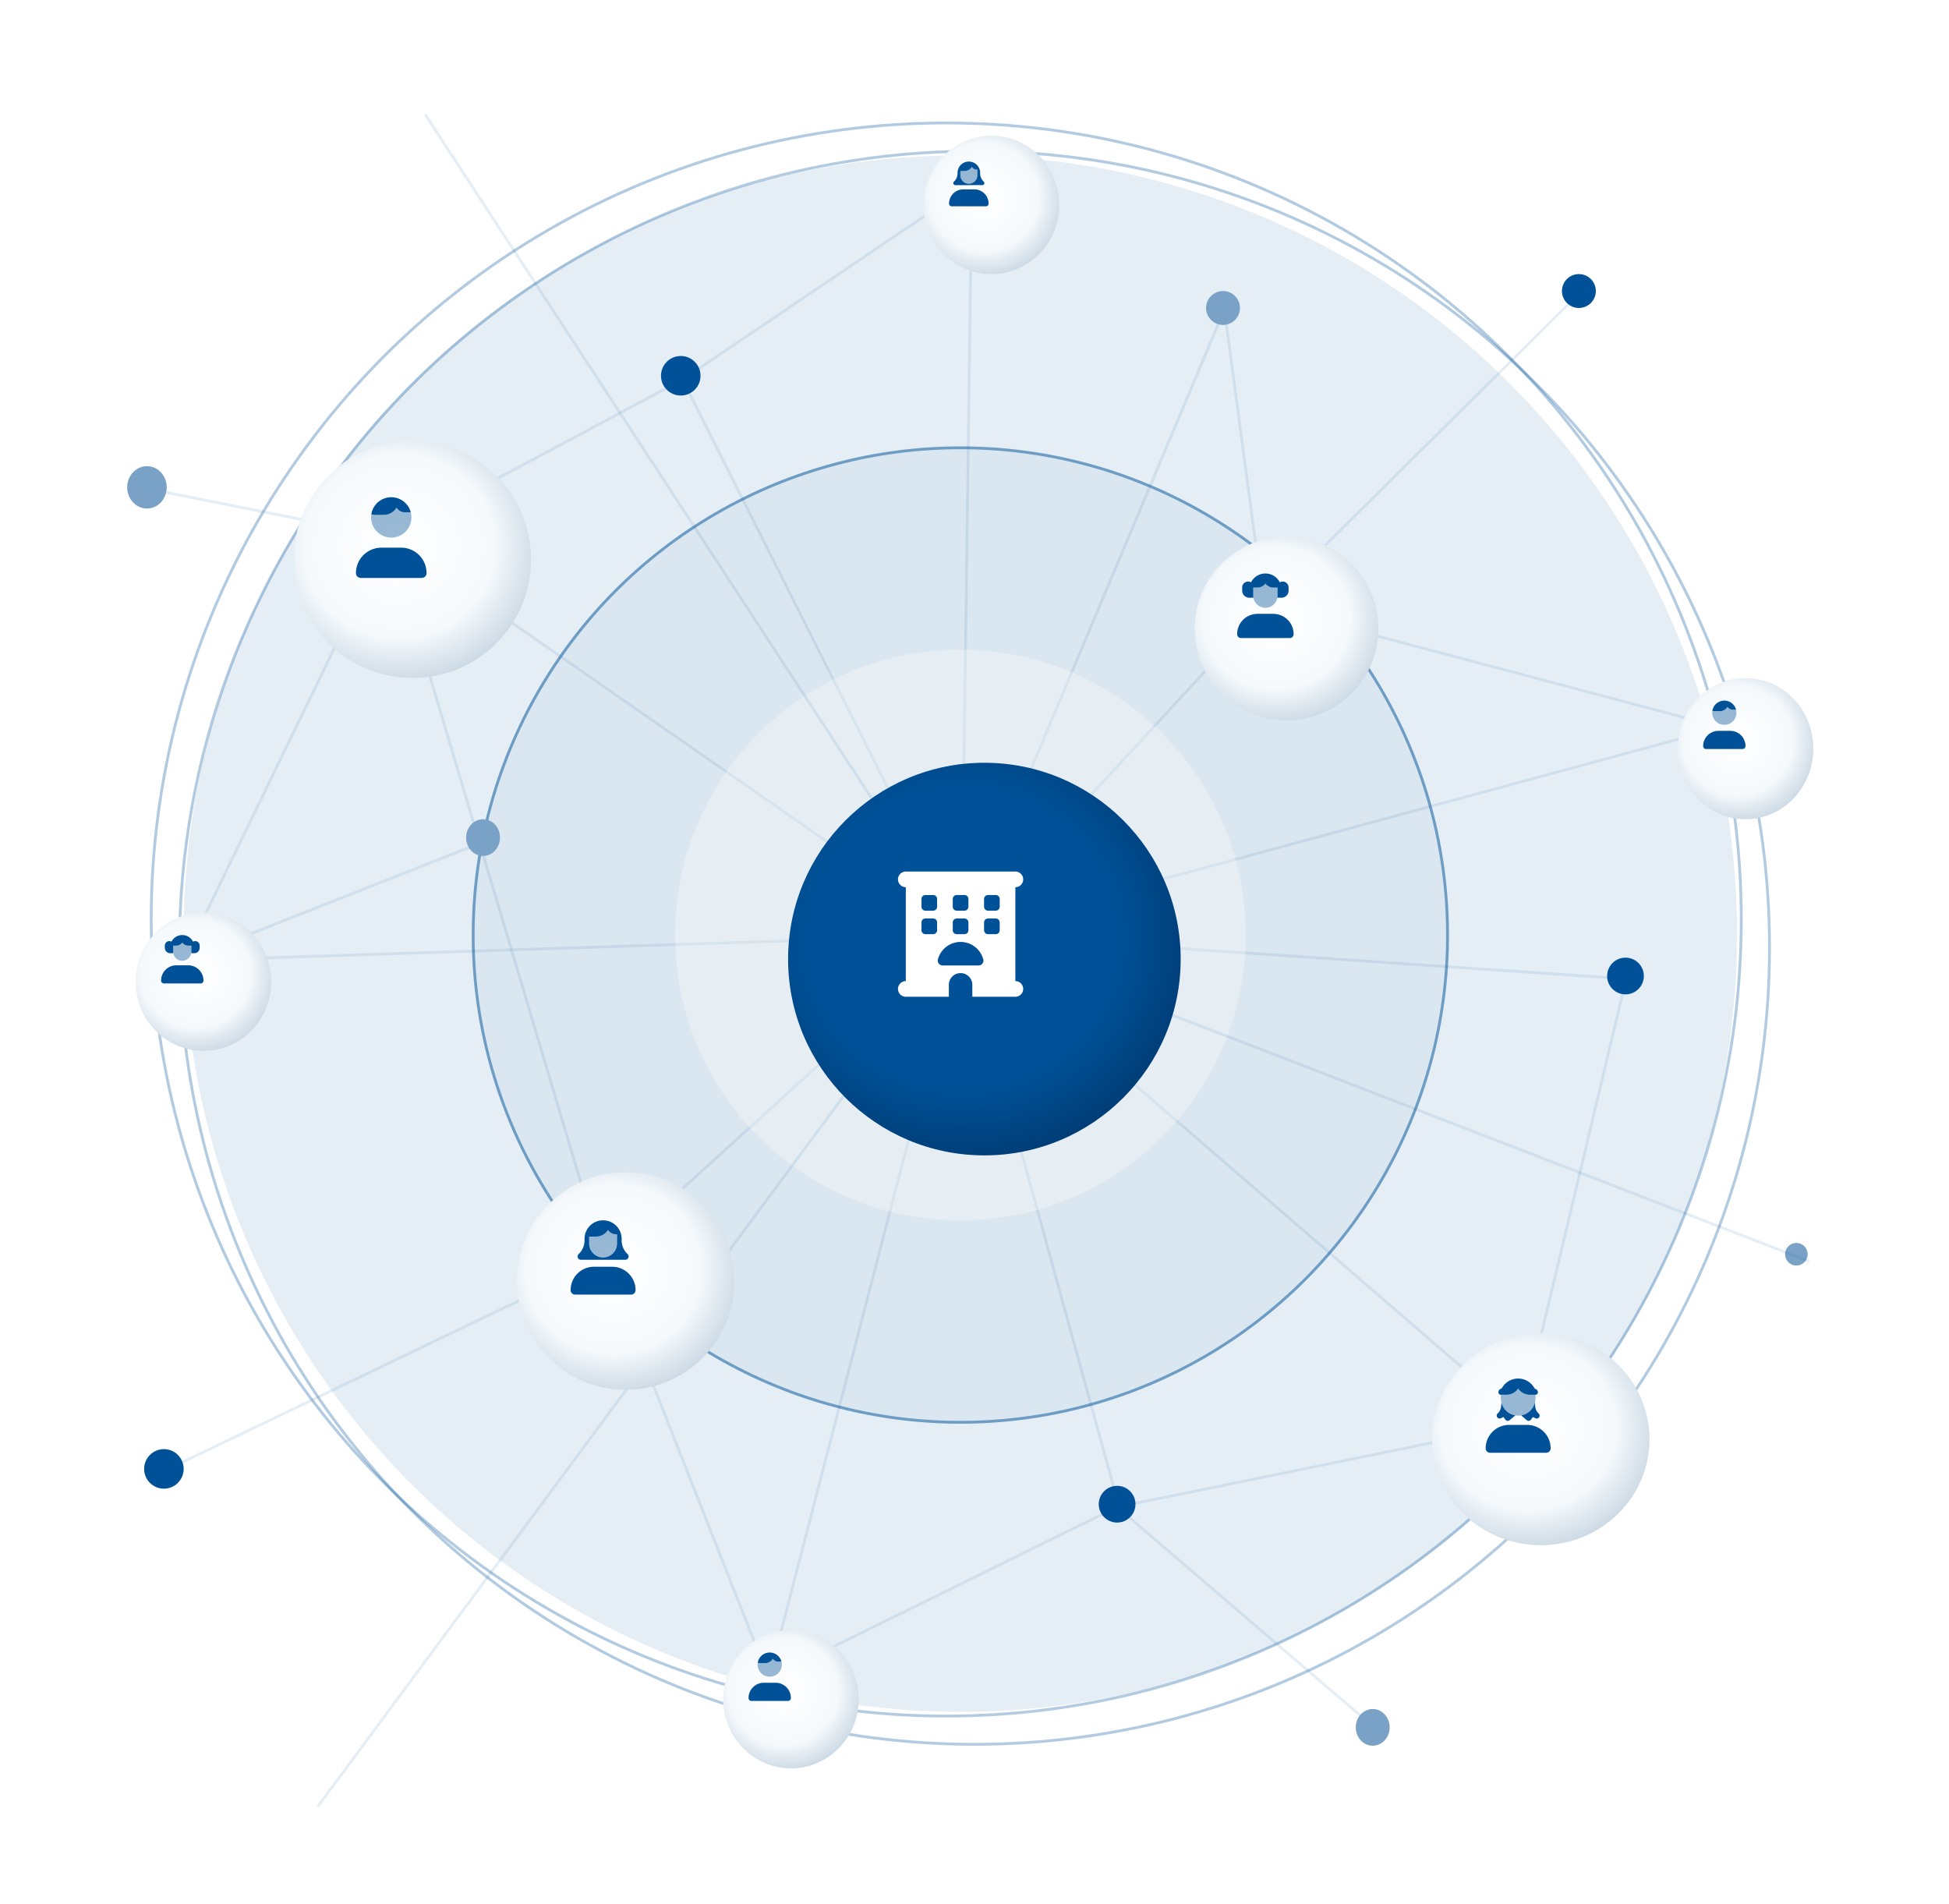 <svg xmlns="http://www.w3.org/2000/svg" xmlns:xlink="http://www.w3.org/1999/xlink" width="689.505" height="673.519" viewBox="0 0 689.505 673.519">
  <defs>
    <radialGradient id="radial-gradient" cx="0.443" cy="0.445" r="0.691" gradientTransform="translate(0 0.017) scale(1 0.962)" gradientUnits="objectBoundingBox">
      <stop offset="0" stop-color="#fff"/>
      <stop offset="0.581" stop-color="#f5f9fc"/>
      <stop offset="1" stop-color="#b8cad9"/>
    </radialGradient>
    <filter id="楕円形_207" x="207.827" y="528.56" width="143.96" height="144.959" filterUnits="userSpaceOnUse">
      <feOffset dx="8" dy="8" input="SourceAlpha"/>
      <feGaussianBlur stdDeviation="16" result="blur"/>
      <feFlood flood-color="#00294d" flood-opacity="0.2"/>
      <feComposite operator="in" in2="blur"/>
      <feComposite in="SourceGraphic"/>
    </filter>
    <filter id="楕円形_207-2" x="0" y="274.771" width="143.96" height="144.959" filterUnits="userSpaceOnUse">
      <feOffset dx="8" dy="8" input="SourceAlpha"/>
      <feGaussianBlur stdDeviation="16" result="blur-2"/>
      <feFlood flood-color="#00294d" flood-opacity="0.2"/>
      <feComposite operator="in" in2="blur-2"/>
      <feComposite in="SourceGraphic"/>
    </filter>
    <filter id="楕円形_207-3" x="55.953" y="107.91" width="179.93" height="179.93" filterUnits="userSpaceOnUse">
      <feOffset dx="8" dy="8" input="SourceAlpha"/>
      <feGaussianBlur stdDeviation="16" result="blur-3"/>
      <feFlood flood-color="#00294d" flood-opacity="0.2"/>
      <feComposite operator="in" in2="blur-3"/>
      <feComposite in="SourceGraphic"/>
    </filter>
    <filter id="楕円形_207-4" x="278.768" y="0" width="143.96" height="144.959" filterUnits="userSpaceOnUse">
      <feOffset dx="8" dy="8" input="SourceAlpha"/>
      <feGaussianBlur stdDeviation="16" result="blur-4"/>
      <feFlood flood-color="#00294d" flood-opacity="0.2"/>
      <feComposite operator="in" in2="blur-4"/>
      <feComposite in="SourceGraphic"/>
    </filter>
    <filter id="楕円形_207-5" x="545.545" y="191.84" width="143.96" height="145.958" filterUnits="userSpaceOnUse">
      <feOffset dx="8" dy="8" input="SourceAlpha"/>
      <feGaussianBlur stdDeviation="16" result="blur-5"/>
      <feFlood flood-color="#00294d" flood-opacity="0.2"/>
      <feComposite operator="in" in2="blur-5"/>
      <feComposite in="SourceGraphic"/>
    </filter>
    <filter id="楕円形_207-6" x="374.688" y="141.881" width="160.946" height="160.946" filterUnits="userSpaceOnUse">
      <feOffset dx="8" dy="8" input="SourceAlpha"/>
      <feGaussianBlur stdDeviation="16" result="blur-6"/>
      <feFlood flood-color="#00294d" flood-opacity="0.2"/>
      <feComposite operator="in" in2="blur-6"/>
      <feComposite in="SourceGraphic"/>
    </filter>
    <filter id="楕円形_207-7" x="458.618" y="423.647" width="172.936" height="170.938" filterUnits="userSpaceOnUse">
      <feOffset dx="8" dy="8" input="SourceAlpha"/>
      <feGaussianBlur stdDeviation="16" result="blur-7"/>
      <feFlood flood-color="#00294d" flood-opacity="0.2"/>
      <feComposite operator="in" in2="blur-7"/>
      <feComposite in="SourceGraphic"/>
    </filter>
    <radialGradient id="radial-gradient-8" cx="0.443" cy="0.445" r="0.691" gradientTransform="translate(0 0.017) scale(1 0.962)" gradientUnits="objectBoundingBox">
      <stop offset="0" stop-color="#005197"/>
      <stop offset="0.581" stop-color="#005197"/>
      <stop offset="1" stop-color="#036"/>
    </radialGradient>
    <filter id="楕円形_207-8" x="230.808" y="221.815" width="234.884" height="234.884" filterUnits="userSpaceOnUse">
      <feOffset dx="8" dy="8" input="SourceAlpha"/>
      <feGaussianBlur stdDeviation="16" result="blur-8"/>
      <feFlood flood-color="#00294d" flood-opacity="0.2"/>
      <feComposite operator="in" in2="blur-8"/>
      <feComposite in="SourceGraphic"/>
    </filter>
    <filter id="楕円形_207-9" x="134.888" y="366.695" width="172.936" height="172.936" filterUnits="userSpaceOnUse">
      <feOffset dx="8" dy="8" input="SourceAlpha"/>
      <feGaussianBlur stdDeviation="16" result="blur-9"/>
      <feFlood flood-color="#00294d" flood-opacity="0.2"/>
      <feComposite operator="in" in2="blur-9"/>
      <feComposite in="SourceGraphic"/>
    </filter>
  </defs>
  <g id="グループ_3297" data-name="グループ 3297" transform="translate(-680 -2726)">
    <ellipse id="楕円形_204" data-name="楕円形 204" cx="274.771" cy="275.271" rx="274.771" ry="275.271" transform="translate(744.979 2780.988)" fill="#005197" opacity="0.1"/>
    <circle id="楕円形_205" data-name="楕円形 205" cx="172.856" cy="172.856" r="172.856" transform="translate(846.894 2883.902)" fill="#005197" opacity="0.05"/>
    <circle id="楕円形_215" data-name="楕円形 215" cx="3.997" cy="3.997" r="3.997" transform="translate(1311.507 3165.667)" fill="#7aa2c6"/>
    <g id="楕円形_216" data-name="楕円形 216" transform="translate(846.894 2883.902)" fill="none" stroke="#005197" stroke-width="1" opacity="0.5">
      <circle cx="172.856" cy="172.856" r="172.856" stroke="none"/>
      <circle cx="172.856" cy="172.856" r="172.356" fill="none"/>
    </g>
    <line id="線_663" data-name="線 663" x2="202.825" y2="140.901" transform="translate(817.374 2915.903)" fill="none" stroke="#005197" stroke-width="1" opacity="0.1"/>
    <line id="線_664" data-name="線 664" y1="115.772" x2="106.797" transform="translate(1020.199 2941.031)" fill="none" stroke="#005197" stroke-width="1" opacity="0.1"/>
    <line id="線_665" data-name="線 665" x1="98.72" y1="196.543" transform="translate(921.479 2860.26)" fill="none" stroke="#005197" stroke-width="1" opacity="0.1"/>
    <line id="線_666" data-name="線 666" y1="114.874" x2="126.541" transform="translate(893.658 3056.803)" fill="none" stroke="#005197" stroke-width="1" opacity="0.1"/>
    <line id="線_667" data-name="線 667" x2="76.284" y2="255.775" transform="translate(817.374 2915.903)" fill="none" stroke="#005197" stroke-width="1" opacity="0.1"/>
    <line id="線_668" data-name="線 668" x1="37.693" y2="157.952" transform="translate(1217.639 3072.06)" fill="none" stroke="#005197" stroke-width="1" opacity="0.1"/>
    <line id="線_669" data-name="線 669" x2="55.642" y2="201.928" transform="translate(1020.199 3056.803)" fill="none" stroke="#005197" stroke-width="1" opacity="0.1"/>
    <line id="線_670" data-name="線 670" y1="262.955" x2="68.207" transform="translate(951.992 3056.803)" fill="none" stroke="#005197" stroke-width="1" opacity="0.1"/>
    <line id="線_671" data-name="線 671" y1="8.975" x2="275.519" transform="translate(744.68 3056.803)" fill="none" stroke="#005197" stroke-width="1" opacity="0.1"/>
    <line id="線_672" data-name="線 672" x2="85.258" y2="17.052" transform="translate(732.116 2898.851)" fill="none" stroke="#005197" stroke-width="1" opacity="0.1"/>
    <line id="線_673" data-name="線 673" x1="104.105" y2="55.642" transform="translate(817.374 2860.26)" fill="none" stroke="#005197" stroke-width="1" opacity="0.1"/>
    <line id="線_675" data-name="線 675" x2="58.335" y2="148.08" transform="translate(893.658 3171.678)" fill="none" stroke="#005197" stroke-width="1" opacity="0.1"/>
    <line id="線_676" data-name="線 676" x1="123.849" y2="61.027" transform="translate(951.992 3258.731)" fill="none" stroke="#005197" stroke-width="1" opacity="0.1"/>
    <line id="線_677" data-name="線 677" x2="197.44" y2="170.517" transform="translate(1020.199 3056.803)" fill="none" stroke="#005197" stroke-width="1" opacity="0.1"/>
    <line id="線_679" data-name="線 679" x1="155.26" y2="74.489" transform="translate(738.398 3171.678)" fill="none" stroke="#005197" stroke-width="1" opacity="0.1"/>
    <line id="線_680" data-name="線 680" y1="42.18" x2="106.797" transform="translate(744.68 3023.597)" fill="none" stroke="#005197" stroke-width="1" opacity="0.1"/>
    <line id="線_681" data-name="線 681" x1="3.59" y2="265.647" transform="translate(1020.199 2791.156)" fill="none" stroke="#005197" stroke-width="1" opacity="0.1"/>
    <line id="線_682" data-name="線 682" y1="69.104" x2="102.31" transform="translate(921.479 2791.156)" fill="none" stroke="#005197" stroke-width="1" opacity="0.1"/>
    <line id="線_684" data-name="線 684" x1="72.694" y2="149.875" transform="translate(744.68 2915.903)" fill="none" stroke="#005197" stroke-width="1" opacity="0.1"/>
    <g id="楕円形_220" data-name="楕円形 220" transform="translate(742.981 2778.989)" fill="none" stroke="#005197" stroke-width="1" opacity="0.3">
      <ellipse cx="281.765" cy="282.265" rx="281.765" ry="282.265" stroke="none"/>
      <ellipse cx="281.765" cy="282.265" rx="281.265" ry="281.765" fill="none"/>
    </g>
    <g id="楕円形_221" data-name="楕円形 221" transform="translate(732.989 2768.998)" fill="none" stroke="#005197" stroke-width="1" opacity="0.3">
      <ellipse cx="281.765" cy="282.265" rx="281.765" ry="282.265" stroke="none"/>
      <ellipse cx="281.765" cy="282.265" rx="281.265" ry="281.765" fill="none"/>
    </g>
    <line id="線_685" data-name="線 685" x2="90.924" y2="77.935" transform="translate(1075.204 3259.089)" fill="none" stroke="#005197" stroke-width="1" opacity="0.1"/>
    <line id="線_686" data-name="線 686" x2="234.804" y2="15.987" transform="translate(1020.25 3056.258)" fill="none" stroke="#005197" stroke-width="1" opacity="0.1"/>
    <line id="線_687" data-name="線 687" x1="92.923" y2="220.816" transform="translate(1020.25 2835.442)" fill="none" stroke="#005197" stroke-width="1" opacity="0.1"/>
    <line id="線_688" data-name="線 688" x1="111.907" y2="110.908" transform="translate(1127.161 2829.447)" fill="none" stroke="#005197" stroke-width="1" opacity="0.1"/>
    <line id="線_689" data-name="線 689" y1="72.939" x2="268.776" transform="translate(1020.25 2983.319)" fill="none" stroke="#005197" stroke-width="1" opacity="0.1"/>
    <line id="線_690" data-name="線 690" x2="161.865" y2="42.964" transform="translate(1127.161 2940.355)" fill="none" stroke="#005197" stroke-width="1" opacity="0.1"/>
    <line id="線_691" data-name="線 691" x2="13.988" y2="104.913" transform="translate(1113.172 2835.442)" fill="none" stroke="#005197" stroke-width="1" opacity="0.1"/>
    <line id="線_692" data-name="線 692" y1="28.976" x2="141.882" transform="translate(1075.204 3230.113)" fill="none" stroke="#005197" stroke-width="1" opacity="0.1"/>
    <circle id="楕円形_222" data-name="楕円形 222" cx="100.916" cy="100.916" r="100.916" transform="translate(918.834 2955.842)" fill="#fff" opacity="0.3"/>
    <g id="グループ_3294" data-name="グループ 3294" transform="translate(927.827 3294.56)">
      <g transform="matrix(1, 0, 0, 1, -247.83, -568.56)" filter="url(#楕円形_207)">
        <ellipse id="楕円形_207-10" data-name="楕円形 207" cx="23.98" cy="24.48" rx="23.98" ry="24.48" transform="translate(247.83 568.56)" fill="url(#radial-gradient)"/>
      </g>
      <g id="user-hair-duotone-solid" transform="translate(16.986 15.986)">
        <path id="パス_1333" data-name="パス 1333" d="M96,68.267a4.282,4.282,0,0,0,8.564,0,4.345,4.345,0,0,0-.134-1.071h-1.2a2.137,2.137,0,0,1-1.81-1,3.212,3.212,0,0,1-2.74,1.532H96.8a1.907,1.907,0,0,1-.746-.154A4.257,4.257,0,0,0,96,68.267Z" transform="translate(-92.788 -63.985)" fill="#005197" opacity="0.4"/>
        <path id="パス_1334" data-name="パス 1334" d="M4.015,3.747H5.888a3.212,3.212,0,0,0,2.74-1.532,2.137,2.137,0,0,0,1.81,1h1.2a4.283,4.283,0,0,0-8.374.381A1.849,1.849,0,0,0,4.015,3.747ZM5.4,10.705A5.4,5.4,0,0,0,0,16.1a1.027,1.027,0,0,0,1.027,1.027H13.96A1.027,1.027,0,0,0,14.988,16.1a5.4,5.4,0,0,0-5.4-5.4H5.4Z" fill="#005197"/>
      </g>
    </g>
    <circle id="楕円形_212" data-name="楕円形 212" cx="6.994" cy="6.994" r="6.994" transform="translate(730.991 3238.606)" fill="#005197"/>
    <g id="グループ_3293" data-name="グループ 3293" transform="translate(720 3040.771)">
      <g transform="matrix(1, 0, 0, 1, -40, -314.77)" filter="url(#楕円形_207-2)">
        <ellipse id="楕円形_207-11" data-name="楕円形 207" cx="23.98" cy="24.48" rx="23.98" ry="24.48" transform="translate(40 314.77)" fill="url(#radial-gradient)"/>
      </g>
      <g id="user-hair-buns-duotone-solid" transform="translate(16.986 15.987)">
        <path id="パス_1331" data-name="パス 1331" d="M128,81.071v2.141a3.5,3.5,0,0,0,.044.535,3.213,3.213,0,0,0,6.336,0,3.125,3.125,0,0,0,.044-.535V81.071h-1.071A2.674,2.674,0,0,1,131.212,80a2.674,2.674,0,0,1-2.141,1.071Z" transform="translate(-123.718 -77.324)" fill="#005197" opacity="0.4"/>
        <path id="パス_1332" data-name="パス 1332" d="M3.673,2.345a4.285,4.285,0,0,1,7.641,0A1.563,1.563,0,0,1,13.649,3.7V4.55a1.875,1.875,0,0,1-1.873,1.873H10.662a3.124,3.124,0,0,0,.043-.535V3.747H9.635A2.674,2.674,0,0,1,7.494,2.676,2.674,2.674,0,0,1,5.353,3.747H4.282V5.888a3.5,3.5,0,0,0,.043.535H3.212A1.875,1.875,0,0,1,1.338,4.55V3.7A1.563,1.563,0,0,1,3.673,2.345ZM0,16.1a5.4,5.4,0,0,1,5.4-5.4h4.2a5.4,5.4,0,0,1,5.4,5.4,1.027,1.027,0,0,1-1.027,1.027H1.027A1.029,1.029,0,0,1,0,16.1Z" fill="#005197"/>
      </g>
    </g>
    <ellipse id="楕円形_217" data-name="楕円形 217" cx="5.995" cy="6.495" rx="5.995" ry="6.495" transform="translate(844.896 3015.792)" fill="#7aa2c6"/>
    <g id="グループ_3289" data-name="グループ 3289" transform="translate(775.953 2873.91)">
      <g transform="matrix(1, 0, 0, 1, -95.95, -147.91)" filter="url(#楕円形_207-3)">
        <circle id="楕円形_207-12" data-name="楕円形 207" cx="41.965" cy="41.965" r="41.965" transform="translate(95.95 147.91)" fill="url(#radial-gradient)"/>
      </g>
      <g id="user-hair-duotone-solid-2" data-name="user-hair-duotone-solid" transform="translate(29.975 27.976)">
        <path id="パス_1333-2" data-name="パス 1333" d="M96,69.646a7.137,7.137,0,1,0,14.274,0,7.242,7.242,0,0,0-.223-1.784h-2.007a3.561,3.561,0,0,1-3.016-1.662,5.354,5.354,0,0,1-4.566,2.554H97.338a3.178,3.178,0,0,1-1.243-.256A7.1,7.1,0,0,0,96,69.646Z" transform="translate(-90.647 -62.509)" fill="#005197" opacity="0.4"/>
        <path id="パス_1334-2" data-name="パス 1334" d="M6.691,6.245H9.813A5.354,5.354,0,0,0,14.38,3.691,3.561,3.561,0,0,0,17.4,5.353H19.4a7.138,7.138,0,0,0-13.956.636A3.081,3.081,0,0,0,6.691,6.245Zm2.3,11.6A8.992,8.992,0,0,0,0,26.836a1.712,1.712,0,0,0,1.712,1.712H23.267a1.712,1.712,0,0,0,1.712-1.712,8.992,8.992,0,0,0-8.994-8.994H8.994Z" fill="#005197"/>
      </g>
    </g>
    <ellipse id="楕円形_214" data-name="楕円形 214" cx="6.994" cy="7.494" rx="6.994" ry="7.494" transform="translate(724.996 2890.896)" fill="#7aa2c6"/>
    <circle id="楕円形_208" data-name="楕円形 208" cx="6.994" cy="6.994" r="6.994" transform="translate(913.838 2851.928)" fill="#005197"/>
    <g id="グループ_3296" data-name="グループ 3296" transform="translate(998.768 2766)">
      <g transform="matrix(1, 0, 0, 1, -318.77, -40)" filter="url(#楕円形_207-4)">
        <ellipse id="楕円形_207-13" data-name="楕円形 207" cx="23.98" cy="24.48" rx="23.98" ry="24.48" transform="translate(318.77 40)" fill="url(#radial-gradient)"/>
      </g>
      <g id="user-hair-long-duotone-solid" transform="translate(16.986 16.986)">
        <path id="パス_1335" data-name="パス 1335" d="M128,67.63v1.5a3,3,0,0,0,6,0v-2h-.25a1.994,1.994,0,0,1-1.689-.931,3,3,0,0,1-2.557,1.43Z" transform="translate(-124.003 -64.133)" fill="#005197" opacity="0.4"/>
        <path id="パス_1336" data-name="パス 1336" d="M5.5,3.5H4V5a3,3,0,1,0,6,0V4h0V3h-.25a1.994,1.994,0,0,1-1.689-.93A3,3,0,0,1,5.5,3.5Zm1.5,5H2.2a.707.707,0,0,1-.5-1.205l.122-.122A4,4,0,0,0,3,4.34V4H3a4,4,0,0,1,7.993-.012v.353a4,4,0,0,0,1.171,2.826l.122.122a.707.707,0,0,1-.5,1.205Zm-1.958,1.5H8.952a5.036,5.036,0,0,1,5.036,5.036.959.959,0,0,1-.959.959H.959A.961.961,0,0,1,0,15.028,5.036,5.036,0,0,1,5.036,9.992Z" fill="#005197"/>
      </g>
    </g>
    <circle id="楕円形_209" data-name="楕円形 209" cx="5.995" cy="5.995" r="5.995" transform="translate(1106.678 2828.948)" fill="#7aa2c6"/>
    <circle id="楕円形_213" data-name="楕円形 213" cx="5.995" cy="5.995" r="5.995" transform="translate(1232.573 2822.953)" fill="#005197"/>
    <g id="グループ_3292" data-name="グループ 3292" transform="translate(1265.545 2957.84)">
      <g transform="matrix(1, 0, 0, 1, -585.55, -231.84)" filter="url(#楕円形_207-5)">
        <ellipse id="楕円形_207-14" data-name="楕円形 207" cx="23.98" cy="24.979" rx="23.98" ry="24.979" transform="translate(585.55 231.84)" fill="url(#radial-gradient)"/>
      </g>
      <g id="user-hair-duotone-solid-3" data-name="user-hair-duotone-solid" transform="translate(16.986 15.986)">
        <path id="パス_1333-3" data-name="パス 1333" d="M96,68.267a4.282,4.282,0,0,0,8.564,0,4.345,4.345,0,0,0-.134-1.071h-1.2a2.137,2.137,0,0,1-1.81-1,3.212,3.212,0,0,1-2.74,1.532H96.8a1.907,1.907,0,0,1-.746-.154A4.257,4.257,0,0,0,96,68.267Z" transform="translate(-92.788 -63.985)" fill="#005197" opacity="0.4"/>
        <path id="パス_1334-3" data-name="パス 1334" d="M4.015,3.747H5.888a3.212,3.212,0,0,0,2.74-1.532,2.137,2.137,0,0,0,1.81,1h1.2a4.283,4.283,0,0,0-8.374.381A1.849,1.849,0,0,0,4.015,3.747ZM5.4,10.705A5.4,5.4,0,0,0,0,16.1a1.027,1.027,0,0,0,1.027,1.027H13.96A1.027,1.027,0,0,0,14.988,16.1a5.4,5.4,0,0,0-5.4-5.4H5.4Z" fill="#005197"/>
      </g>
    </g>
    <g id="グループ_3287" data-name="グループ 3287" transform="translate(1094.688 2907.881)">
      <g transform="matrix(1, 0, 0, 1, -414.69, -181.88)" filter="url(#楕円形_207-6)">
        <circle id="楕円形_207-15" data-name="楕円形 207" cx="32.473" cy="32.473" r="32.473" transform="translate(414.69 181.88)" fill="url(#radial-gradient)"/>
      </g>
      <g id="user-hair-buns-duotone-solid-2" data-name="user-hair-buns-duotone-solid" transform="translate(22.981 20.983)">
        <path id="パス_1331-2" data-name="パス 1331" d="M128,81.427v2.855a4.669,4.669,0,0,0,.058.714,4.284,4.284,0,0,0,8.448,0,4.166,4.166,0,0,0,.058-.714V81.427h-1.427A3.565,3.565,0,0,1,132.282,80a3.565,3.565,0,0,1-2.855,1.427Z" transform="translate(-122.29 -76.432)" fill="#005197" opacity="0.4"/>
        <path id="パス_1332-2" data-name="パス 1332" d="M4.9,3.127a5.713,5.713,0,0,1,10.188,0A2.084,2.084,0,0,1,18.2,4.938V6.066a2.5,2.5,0,0,1-2.5,2.5H14.216a4.166,4.166,0,0,0,.058-.714V5H12.846A3.565,3.565,0,0,1,9.992,3.568,3.565,3.565,0,0,1,7.137,5H5.71V7.851a4.669,4.669,0,0,0,.058.714H4.282a2.5,2.5,0,0,1-2.5-2.5V4.938A2.084,2.084,0,0,1,4.9,3.127ZM0,21.469a7.194,7.194,0,0,1,7.195-7.195h5.594a7.194,7.194,0,0,1,7.195,7.195,1.37,1.37,0,0,1-1.369,1.369H1.369A1.373,1.373,0,0,1,0,21.469Z" fill="#005197"/>
      </g>
    </g>
    <circle id="楕円形_210" data-name="楕円形 210" cx="6.495" cy="6.495" r="6.495" transform="translate(1248.56 3064.751)" fill="#005197"/>
    <g id="グループ_3291" data-name="グループ 3291" transform="translate(1178.618 3189.647)">
      <g transform="matrix(1, 0, 0, 1, -498.62, -463.65)" filter="url(#楕円形_207-7)">
        <ellipse id="楕円形_207-16" data-name="楕円形 207" cx="38.468" cy="37.469" rx="38.468" ry="37.469" transform="translate(498.62 463.65)" fill="url(#radial-gradient)"/>
      </g>
      <g id="user-hair-mullet-duotone-solid" transform="translate(26.978 23.98)">
        <path id="パス_1337" data-name="パス 1337" d="M104,72.121a7.721,7.721,0,0,0,.2,1.739,6.079,6.079,0,0,0,4.955,4.75,6.492,6.492,0,0,0,2.057-.01,6.081,6.081,0,0,0,4.894-4.74,7.438,7.438,0,0,0,.2-1.739,7.2,7.2,0,0,0-.046-.821h-2.006a4.915,4.915,0,0,1-4.1-2.2,4.9,4.9,0,0,1-4.1,2.2h-2.006A7.2,7.2,0,0,0,104,72.121Z" transform="translate(-98.665 -65.555)" fill="#005197" opacity="0.4"/>
        <path id="パス_1338" data-name="パス 1338" d="M7.387,5.745h0a4.915,4.915,0,0,0,4.1-2.2,4.915,4.915,0,0,0,4.1,2.2h2.052a.823.823,0,0,0,.821-.821V4.863a1.23,1.23,0,0,0-.682-1.1l-.472-.236A6.569,6.569,0,0,0,5.735,3.406l-.6.344a1.228,1.228,0,0,0-.621,1.067v.108a.823.823,0,0,0,.821.821H7.387ZM17.446,8.3a6.081,6.081,0,0,1-4.894,4.74l1.965,1.688A1.024,1.024,0,0,0,16,14.568l.718-.954.877.436a1.025,1.025,0,0,0,1.185-1.641A3.8,3.8,0,0,1,17.62,10.49a9.9,9.9,0,0,1-.174-2.18Zm-6.956,4.75A6.085,6.085,0,0,1,5.535,8.3a10.221,10.221,0,0,1-.174,2.18A3.78,3.78,0,0,1,4.2,12.4a1.025,1.025,0,0,0,1.185,1.641l.877-.436.718.959a1.035,1.035,0,0,0,.7.405,1.014,1.014,0,0,0,.775-.231Zm-2.216,3.36A8.273,8.273,0,0,0,0,24.689a1.575,1.575,0,0,0,1.575,1.575H21.406a1.575,1.575,0,0,0,1.575-1.575,8.273,8.273,0,0,0-8.274-8.274H8.274Z" fill="#005197"/>
      </g>
    </g>
    <ellipse id="楕円形_219" data-name="楕円形 219" cx="5.995" cy="6.495" rx="5.995" ry="6.495" transform="translate(1159.634 3330.53)" fill="#7aa2c6"/>
    <circle id="楕円形_211" data-name="楕円形 211" cx="6.495" cy="6.495" r="6.495" transform="translate(1068.709 3251.595)" fill="#005197"/>
    <line id="線_693" data-name="線 693" x1="227.81" y2="307.744" transform="translate(792.44 3057.257)" fill="none" stroke="#005197" stroke-width="1" opacity="0.1"/>
    <line id="線_694" data-name="線 694" x1="189.842" y1="290.758" transform="translate(830.408 2766.5)" fill="none" stroke="#005197" stroke-width="1" opacity="0.1"/>
    <line id="線_695" data-name="線 695" x2="299.75" y2="115.903" transform="translate(1020.25 3056.258)" fill="none" stroke="#005197" stroke-width="1" opacity="0.1"/>
    <g id="グループ_3290" data-name="グループ 3290" transform="translate(950.808 2987.815)">
      <g transform="matrix(1, 0, 0, 1, -270.81, -261.82)" filter="url(#楕円形_207-8)">
        <circle id="楕円形_207-17" data-name="楕円形 207" cx="69.442" cy="69.442" r="69.442" transform="translate(270.81 261.82)" fill="url(#radial-gradient-8)"/>
      </g>
      <path id="hotel-solid" d="M0,2.768A2.765,2.765,0,0,1,2.768,0H41.525a2.768,2.768,0,0,1,0,5.537v33.22a2.768,2.768,0,1,1,0,5.537H26.3V40.141a4.153,4.153,0,1,0-8.305,0v4.153H2.768a2.768,2.768,0,1,1,0-5.537V5.537A2.765,2.765,0,0,1,0,2.768ZM8.305,9.689v2.768a1.388,1.388,0,0,0,1.384,1.384h2.768a1.388,1.388,0,0,0,1.384-1.384V9.689a1.388,1.388,0,0,0-1.384-1.384H9.689A1.388,1.388,0,0,0,8.305,9.689ZM20.763,8.305a1.388,1.388,0,0,0-1.384,1.384v2.768a1.388,1.388,0,0,0,1.384,1.384h2.768a1.388,1.388,0,0,0,1.384-1.384V9.689a1.388,1.388,0,0,0-1.384-1.384Zm9.689,1.384v2.768a1.388,1.388,0,0,0,1.384,1.384H34.6a1.388,1.388,0,0,0,1.384-1.384V9.689A1.388,1.388,0,0,0,34.6,8.305H31.836A1.388,1.388,0,0,0,30.452,9.689ZM9.689,16.61a1.388,1.388,0,0,0-1.384,1.384v2.768a1.388,1.388,0,0,0,1.384,1.384h2.768a1.388,1.388,0,0,0,1.384-1.384V17.994a1.388,1.388,0,0,0-1.384-1.384Zm9.689,1.384v2.768a1.388,1.388,0,0,0,1.384,1.384h2.768a1.388,1.388,0,0,0,1.384-1.384V17.994a1.388,1.388,0,0,0-1.384-1.384H20.763A1.388,1.388,0,0,0,19.379,17.994ZM31.836,16.61a1.388,1.388,0,0,0-1.384,1.384v2.768a1.388,1.388,0,0,0,1.384,1.384H34.6a1.388,1.388,0,0,0,1.384-1.384V17.994A1.388,1.388,0,0,0,34.6,16.61Zm-3.46,16.61a1.724,1.724,0,0,0,1.817-2.059,8.3,8.3,0,0,0-16.091,0,1.731,1.731,0,0,0,1.817,2.059Z" transform="translate(46.877 46.478)" fill="#fff"/>
    </g>
    <g id="グループ_3288" data-name="グループ 3288" transform="translate(854.888 3132.695)">
      <g transform="matrix(1, 0, 0, 1, -174.89, -406.69)" filter="url(#楕円形_207-9)">
        <circle id="楕円形_207-18" data-name="楕円形 207" cx="38.468" cy="38.468" r="38.468" transform="translate(174.89 406.69)" fill="url(#radial-gradient)"/>
      </g>
      <g id="user-hair-long-duotone-solid-2" data-name="user-hair-long-duotone-solid" transform="translate(26.978 24.979)">
        <path id="パス_1335-2" data-name="パス 1335" d="M128,68.549v2.462a4.924,4.924,0,0,0,9.849,0V67.729h-.41a3.276,3.276,0,0,1-2.775-1.529,4.926,4.926,0,0,1-4.2,2.349Z" transform="translate(-121.434 -62.804)" fill="#005197" opacity="0.4"/>
        <path id="パス_1336-2" data-name="パス 1336" d="M9.028,5.745H6.566V8.207a4.924,4.924,0,1,0,9.849,0V6.566h0V4.924H16A3.276,3.276,0,0,1,13.229,3.4,4.925,4.925,0,0,1,9.028,5.745Zm2.462,8.207H3.622a1.161,1.161,0,0,1-.821-1.98l.2-.2A6.57,6.57,0,0,0,4.924,7.13V6.566h0a6.566,6.566,0,0,1,13.132-.021v.58a6.57,6.57,0,0,0,1.924,4.642l.2.2a1.161,1.161,0,0,1-.821,1.98ZM8.274,16.415h6.433a8.273,8.273,0,0,1,8.274,8.274,1.575,1.575,0,0,1-1.575,1.575H1.575A1.578,1.578,0,0,1,0,24.689,8.273,8.273,0,0,1,8.274,16.415Z" transform="translate(0 0)" fill="#005197"/>
      </g>
    </g>
  </g>
</svg>
